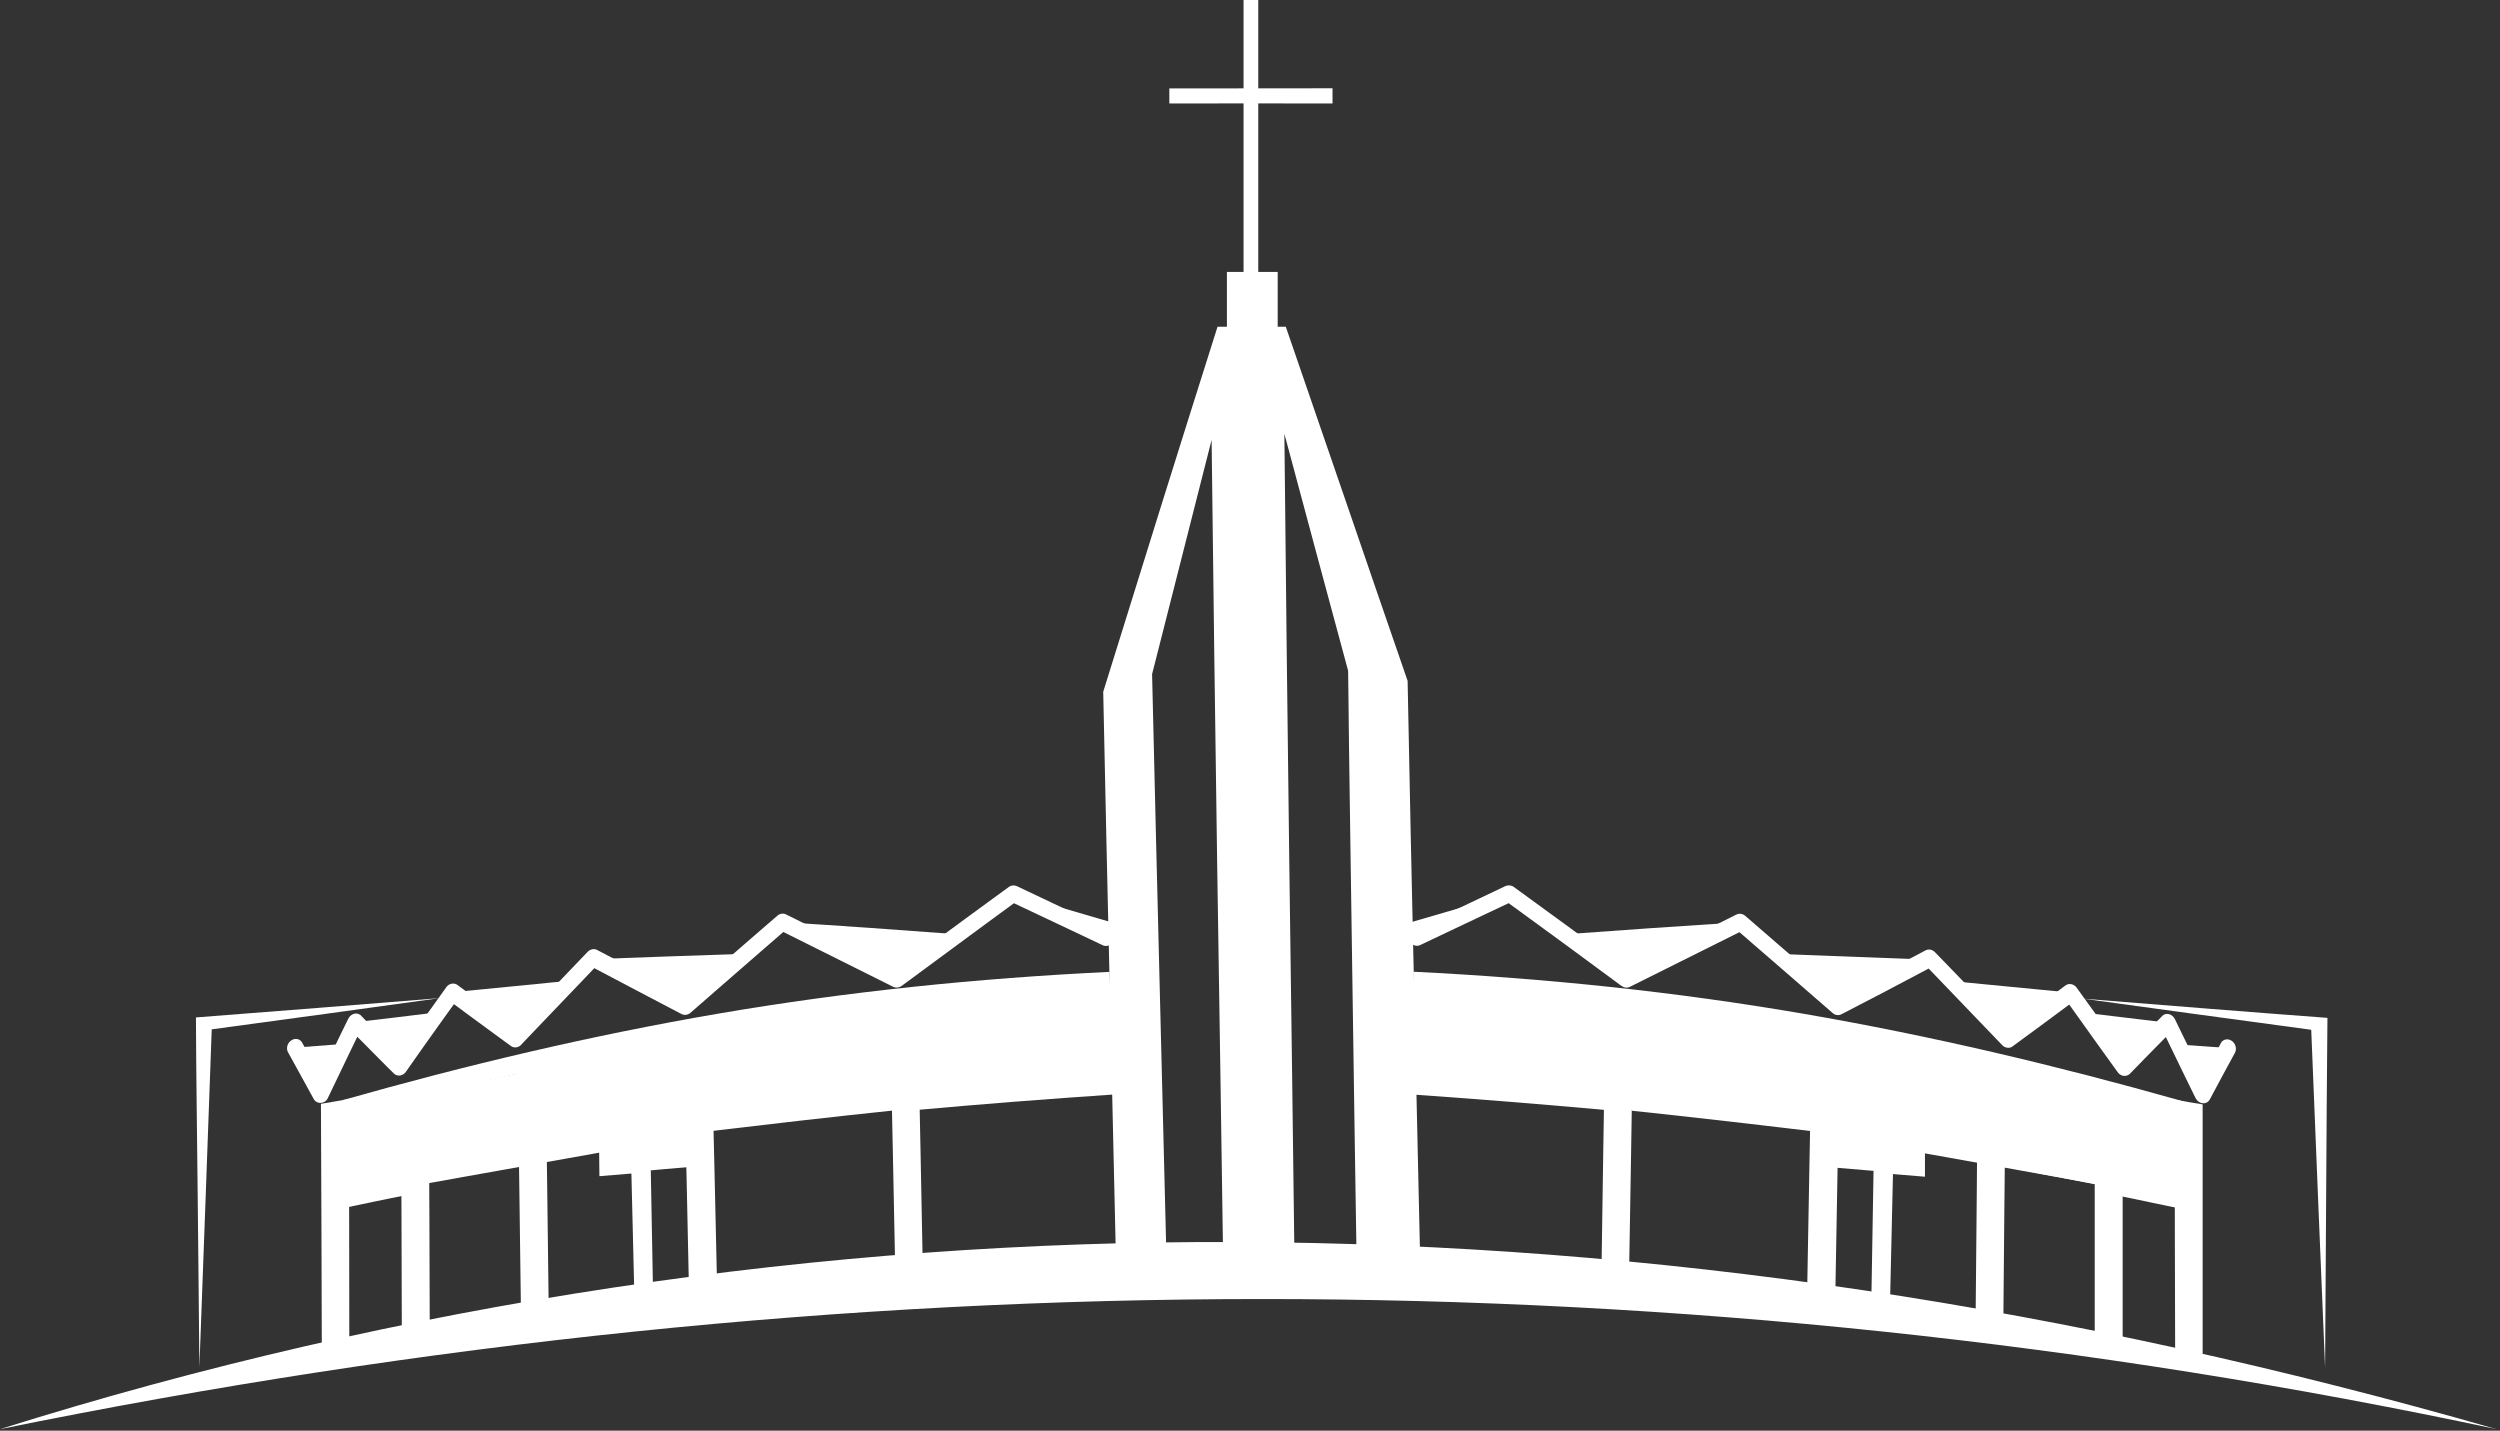 <svg width="512" height="293" fill="none" xmlns="http://www.w3.org/2000/svg"><rect width="100%" height="100%" fill="#333333" stroke="none"/><g clip-path="url(#a)" fill="#ffffff"><path fill-rule="evenodd" clip-rule="evenodd" d="M0 292.69c174.26-35.53 344.69-35.53 511.29 0-87.89-25.21-172.46-37.95-257.74-38.32C168.28 254 82.43 266.8 0 292.69Z"/><path fill-rule="evenodd" clip-rule="evenodd" d="M43.36 210.81c15.55-2.09 31.15-4.25 46.75-6.4-16.69 1.36-33.38 2.69-49.98 3.96.04 11.97.24 23.91.35 35.85.11 11.94.26 23.88.35 35.82.87-23.12 1.7-46.18 2.53-69.24"/><path d="M59 215.54c-.44-.82-.17-1.92.66-2.46.79-.54 1.79-.34 2.23.48 1.27 2.26 2.49 4.56 3.8 6.82 1.83-3.91 3.71-7.84 5.64-11.74.44-.88 1.44-1.33 2.23-.91.17.08.31.17.39.28 2.53 2.63 5.11 5.23 7.73 7.81 3.19-4.53 6.47-9.08 9.7-13.61.57-.82 1.61-.99 2.32-.48 3.93 2.92 7.86 5.83 11.8 8.72 4.98-5.21 9.92-10.36 14.85-15.51.57-.57 1.35-.71 1.97-.37 5.99 3.14 11.97 6.28 17.96 9.45 6.29-5.52 12.58-11.01 18.92-16.47a1.62 1.62 0 0 1 1.88-.23c7.51 3.73 14.98 7.47 22.54 11.26 7.64-5.71 15.29-11.32 22.98-16.92.48-.37 1.14-.4 1.66-.17 6.34 3 12.67 6 19.01 9.03.09.03.22.09.31.14v2.66a1.6 1.6 0 0 1-1.75.26c-6.07-2.89-12.15-5.75-18.17-8.6-7.65 5.6-15.29 11.26-22.98 16.92-.52.37-1.18.48-1.75.2-7.51-3.76-15.03-7.5-22.5-11.23-6.33 5.49-12.63 10.98-18.96 16.5-.52.48-1.27.62-1.88.31-5.94-3.11-11.88-6.23-17.87-9.4-4.94 5.18-9.92 10.36-14.85 15.54-.57.74-1.57.9-2.23.4-3.93-2.86-7.82-5.72-11.67-8.57-3.32 4.61-6.6 9.22-9.83 13.84-.04.06-.09.11-.13.17-.65.74-1.7.82-2.36.17-2.53-2.49-4.98-5.01-7.47-7.5-2.01 4.13-3.98 8.29-5.99 12.45-.13.34-.35.59-.61.79-.79.54-1.84.34-2.32-.48-1.75-3.2-3.49-6.37-5.24-9.53"/><path fill-rule="evenodd" clip-rule="evenodd" d="M65.86 223.74c1.62-3.31 3.19-6.62 4.76-9.96-3.41.26-6.82.51-10.18.77 1.79 3.08 3.63 6.14 5.42 9.2M72.77 209.34c5.64-.65 11.31-1.33 16.99-2.04-2.71 3.73-5.33 7.47-8 11.18-3.01-3.03-6.03-6.08-9-9.14M105.62 212.71c-4.37-3.14-8.69-6.31-12.93-9.51 8.04-.76 16.16-1.58 24.25-2.38-3.76 3.96-7.56 7.92-11.32 11.88M140.4 206.11c-6.12-3.23-12.28-6.45-18.35-9.7 10.22-.37 20.45-.74 30.71-1.08-4.11 3.56-8.26 7.16-12.36 10.78ZM184.04 200.31c-7.99-3.85-15.9-7.67-23.81-11.46 11.93.74 23.9 1.58 35.87 2.49-4.06 3-8.04 5.97-12.06 8.97ZM227.46 193.58c-6.64-3.48-13.33-7.02-19.96-10.53 6.69 1.92 13.37 3.85 20.1 5.83-.04 1.58-.09 3.14-.13 4.7"/><path fill-rule="evenodd" clip-rule="evenodd" d="M228.69 264.09c-.48-20.4-.92-40.8-1.4-61.18-.48-20.43-.92-40.83-1.35-61.23 3.89-12.51 7.77-24.99 11.66-37.44 3.89-12.45 7.82-24.9 11.75-37.32 4.63 0 9.31-.03 13.98 0 4.15 12.05 8.31 24.14 12.45 36.19 4.15 12.08 8.3 24.22 12.5 36.33.39 20.8.85 41.57 1.31 62.36.46 20.8.92 41.6 1.4 62.45-4.37 0-8.74.09-13.06.17-.31-21.17-.68-42.33-.96-63.5-.28-21.17-.66-42.36-.87-63.53-4.37-16.18-8.74-32.4-13.06-48.56.31 29.12.61 58.26 1 87.38.39 29.12.79 58.26 1.14 87.44-4.89.06-9.74.14-14.59.31-.39-28.95-.88-57.95-1.31-86.9-.44-28.97-.78-57.98-1.14-86.98-4.06 15.99-8.13 32-12.19 47.99.48 20.97 1.01 41.94 1.53 62.9.52 20.97 1.05 41.94 1.57 62.9-3.45.06-6.9.14-10.35.2"/><path fill-rule="evenodd" clip-rule="evenodd" d="M254.68 0h3.01v68.42h-3.01V0Z"/><path fill-rule="evenodd" clip-rule="evenodd" d="M239.48 21.19v-3.08c11.14-.03 22.28-.03 33.42-.03v3.11c-11.14-.03-22.28 0-33.42 0ZM227.38 203.82c-.09-3.2-.13-4.78-.13-4.78-27.09 1.3-53.85 4.05-79.95 8.52-26.15 4.47-51.86 10.58-77.07 17.74.31 2.49.48 3.71.48 3.71 17.61-5.35 39.43-10.52 65.53-14.97 26.06-4.44 56.49-7.84 91.13-10.22"/><path fill-rule="evenodd" clip-rule="evenodd" d="M65.73 226.06c1.88-.31 3.8-.62 5.72-.99.04 17.2.09 34.38.09 51.56-1.92.2-3.76.4-5.63.54-.05-17.03-.09-34.04-.18-51.1M82.12 223.66c1.88-.31 3.76-.65 5.68-.99.13 17.43.17 34.81.22 52.18-1.92.23-3.84.48-5.72.71-.04-17.29-.09-34.58-.18-51.9ZM106.01 218.99c1.88-.31 3.8-.65 5.72-.99.26 18.17.48 36.36.7 54.5-1.92.2-3.8.4-5.68.59-.26-18.05-.44-36.08-.74-54.1ZM139.96 213.13c1.88-.31 3.8-.62 5.72-.93.48 19.01.87 38 1.31 56.99-1.92.2-3.85.37-5.77.54-.39-18.82-.79-37.72-1.27-56.59M182.25 207.27c1.88-.28 3.76-.56 5.68-.82.39 19.84.83 39.67 1.18 59.51-1.92.14-3.76.28-5.64.4-.39-19.72-.79-39.39-1.22-59.08"/><path fill-rule="evenodd" clip-rule="evenodd" d="M84.74 242.87c-2.75-.51-4.11-.74-4.11-.74 18.96-3.93 28.4-5.89 28.4-5.89 13.28-1.84 19.92-2.72 19.92-2.72 10.66-.37 15.94-.51 15.94-.51.09 3.76.18 5.66.18 5.66-7.91.65-11.79 1.02-11.79 1.02l.57 30.7c-2.49.23-3.8.37-3.8.37-.52-21.11-.74-30.42-.74-30.42-4.37.34-6.55.54-6.55.54-.05-3.23-.05-4.81-.05-4.81-25.29 4.5-37.96 6.79-37.96 6.79"/><path fill-rule="evenodd" clip-rule="evenodd" d="M70.63 243.89c4.06-.85 8.17-1.67 12.28-2.52 0 1.13.04 2.29.04 3.43-4.11.85-8.21 1.67-12.28 2.54 0-1.13 0-2.29-.04-3.45ZM145.64 229.94c12.32-1.44 24.68-2.83 37.09-4.16v1.67c-12.41 1.3-24.77 2.72-37.09 4.19v-1.7ZM187.67 225.72c13.41-1.22 26.87-2.26 40.28-3.17v1.61c-13.41.91-26.87 1.95-40.28 3.17v-1.61ZM70.41 276.18v-.43c4.81-1.16 9.61-2.38 14.46-3.56v.42c-4.85 1.19-9.66 2.41-14.46 3.57ZM74.86 276.29c-.87.09-1.7.17-2.53.23 4.15-1.05 8.34-2.09 12.54-3.14v.43c-3.37.85-6.69 1.67-10.01 2.49M473.34 210.9c-15.6-2.09-31.19-4.25-46.75-6.37 16.69 1.33 33.38 2.69 50.07 3.93-.09 11.97-.22 23.94-.26 35.85-.04 11.94-.18 23.91-.22 35.85-.96-23.09-1.92-46.21-2.84-69.27"/><path d="M454.82 213.64c.44-.82 1.44-1.02 2.23-.48.83.56 1.09 1.67.66 2.46-1.75 3.2-3.45 6.37-5.15 9.56-.44.82-1.49 1.02-2.27.45-.26-.17-.48-.45-.65-.76-2.05-4.16-4.06-8.32-6.07-12.48-2.49 2.52-4.94 5.01-7.38 7.53-.66.62-1.7.57-2.36-.17-.04-.06-.09-.11-.13-.17-3.32-4.61-6.64-9.22-9.92-13.84-3.84 2.86-7.73 5.72-11.62 8.57-.65.51-1.66.31-2.23-.39-4.98-5.18-9.96-10.39-14.94-15.56-5.94 3.17-11.88 6.28-17.82 9.34-.61.34-1.35.23-1.88-.26-6.38-5.57-12.71-11.04-19.05-16.53-7.47 3.74-14.94 7.44-22.41 11.18-.57.31-1.22.2-1.75-.17-7.69-5.69-15.38-11.35-23.11-16.95-6.03 2.86-12.06 5.69-18.09 8.57-.61.31-1.31.17-1.75-.28v-2.58c.09-.08.18-.17.31-.2 6.29-3.03 12.58-6.03 18.92-9.03.52-.2 1.18-.17 1.66.2 7.73 5.6 15.42 11.23 23.11 16.92 7.47-3.76 14.9-7.5 22.41-11.23.57-.31 1.31-.26 1.88.23 6.34 5.46 12.67 10.98 19.05 16.5 5.94-3.14 11.88-6.28 17.87-9.42.61-.34 1.4-.2 1.97.39 4.98 5.12 9.96 10.3 14.94 15.48 3.93-2.86 7.86-5.77 11.75-8.69.7-.54 1.75-.34 2.32.48 3.23 4.5 6.51 9.05 9.79 13.58 2.53-2.58 5.11-5.18 7.69-7.78.09-.14.22-.2.39-.31.79-.4 1.79.03 2.23.93 1.88 3.9 3.8 7.84 5.72 11.74 1.22-2.29 2.45-4.56 3.71-6.85"/><path fill-rule="evenodd" clip-rule="evenodd" d="M450.93 223.86c-1.62-3.34-3.23-6.62-4.85-9.96 3.36.26 6.77.48 10.18.73-1.79 3.11-3.58 6.14-5.33 9.23ZM443.94 209.45c-5.68-.68-11.36-1.36-16.99-2.04 2.66 3.74 5.33 7.44 8.04 11.15 2.97-3.03 5.94-6.08 8.96-9.11M411.13 212.82c4.28-3.14 8.61-6.31 12.89-9.54-8.08-.76-16.21-1.58-24.29-2.35 3.8 3.96 7.6 7.89 11.4 11.88M376.31 206.14c6.07-3.17 12.19-6.4 18.3-9.62-10.27-.4-20.49-.79-30.71-1.16 4.11 3.6 8.26 7.19 12.41 10.78ZM332.66 200.31c7.91-3.82 15.82-7.61 23.72-11.43-11.97.76-23.94 1.58-35.82 2.46 4.02 2.97 8.04 5.97 12.1 8.97ZM289.2 193.58c6.6-3.51 13.24-7.02 19.88-10.53-6.73 1.92-13.37 3.85-20.05 5.8.09 1.58.13 3.14.17 4.73ZM289.37 203.82c.04-3.23.09-4.81.09-4.81 27.04 1.33 53.72 4.1 79.86 8.6 26.24 4.52 51.99 10.64 77.28 17.8-.3 2.49-.48 3.71-.48 3.71-17.61-5.32-39.51-10.57-65.62-15.03-26.1-4.46-56.49-7.89-91.13-10.27Z"/><path fill-rule="evenodd" clip-rule="evenodd" d="M451.1 226.18c-1.92-.31-3.84-.62-5.72-.99 0 17.18.04 34.41.09 51.58 1.88.2 3.71.37 5.63.54v-51.13ZM434.72 223.77c-1.92-.31-3.84-.62-5.72-.96v52.21c1.88.23 3.8.45 5.72.68v-51.93ZM410.78 219.1c-1.92-.31-3.85-.65-5.72-1.02-.13 18.22-.31 36.42-.48 54.59 1.88.2 3.76.37 5.68.56.17-18.05.31-36.11.53-54.13M376.79 213.19c-1.92-.28-3.84-.59-5.72-.93-.39 19.02-.7 38.03-1.05 57.05 1.92.2 3.85.37 5.77.54.35-18.87.66-37.75 1.01-56.65M334.5 207.27c-1.92-.28-3.8-.54-5.68-.82-.31 19.86-.66 39.7-.92 59.54 1.88.14 3.71.23 5.64.34.35-19.69.66-39.36.96-59.05"/><path fill-rule="evenodd" clip-rule="evenodd" d="M432.19 243.01c2.71-.48 4.11-.76 4.11-.76-18.96-3.93-28.4-5.86-28.4-5.86-13.28-1.84-19.92-2.74-19.92-2.74-10.66-.4-15.95-.54-15.95-.54-.09 3.79-.13 5.69-.13 5.69 7.91.65 11.8.99 11.8.99-.35 21.05-.52 30.76-.52 30.76 2.49.23 3.8.37 3.8.37.48-21.19.7-30.47.7-30.47 4.37.37 6.55.54 6.55.54v-4.78c25.29 4.5 37.96 6.82 37.96 6.82"/><path fill-rule="evenodd" clip-rule="evenodd" d="M446.3 244c-4.06-.79-8.17-1.67-12.28-2.49v3.4c4.11.85 8.21 1.73 12.28 2.55v-3.45M371.24 230.02c-12.36-1.5-24.73-2.89-37.09-4.22v1.67c12.36 1.3 24.73 2.74 37.09 4.22v-1.67ZM329.21 225.75a2001.82 2001.82 0 0 0-40.28-3.23v1.61c13.37.93 26.82 2.01 40.28 3.23v-1.61ZM442.15 276.43c.83.11 1.66.17 2.53.25-4.19-1.08-8.39-2.12-12.54-3.17v.42c3.32.85 6.64 1.67 10.01 2.49M251.27 68.88c3.45 0 6.9-.03 10.4 0V55.69h-10.4v13.19ZM228.53 202.79l-.23 19.88-85.49 7.84v3.7l-19.1.88-53.08 9.94.17-17.45 75.59-16.69 76.12-8.56 6.02.46Z"/><path fill-rule="evenodd" clip-rule="evenodd" d="m289 202.474.23 20.485 85.544 8.079v3.813l19.112.906L447 246l-.17-17.981-75.638-17.198L295.024 202l-6.024.474Z"/></g><defs><clipPath id="a"><path fill="#fff" d="M0 0h511.29v292.69H0z"/></clipPath></defs></svg>
